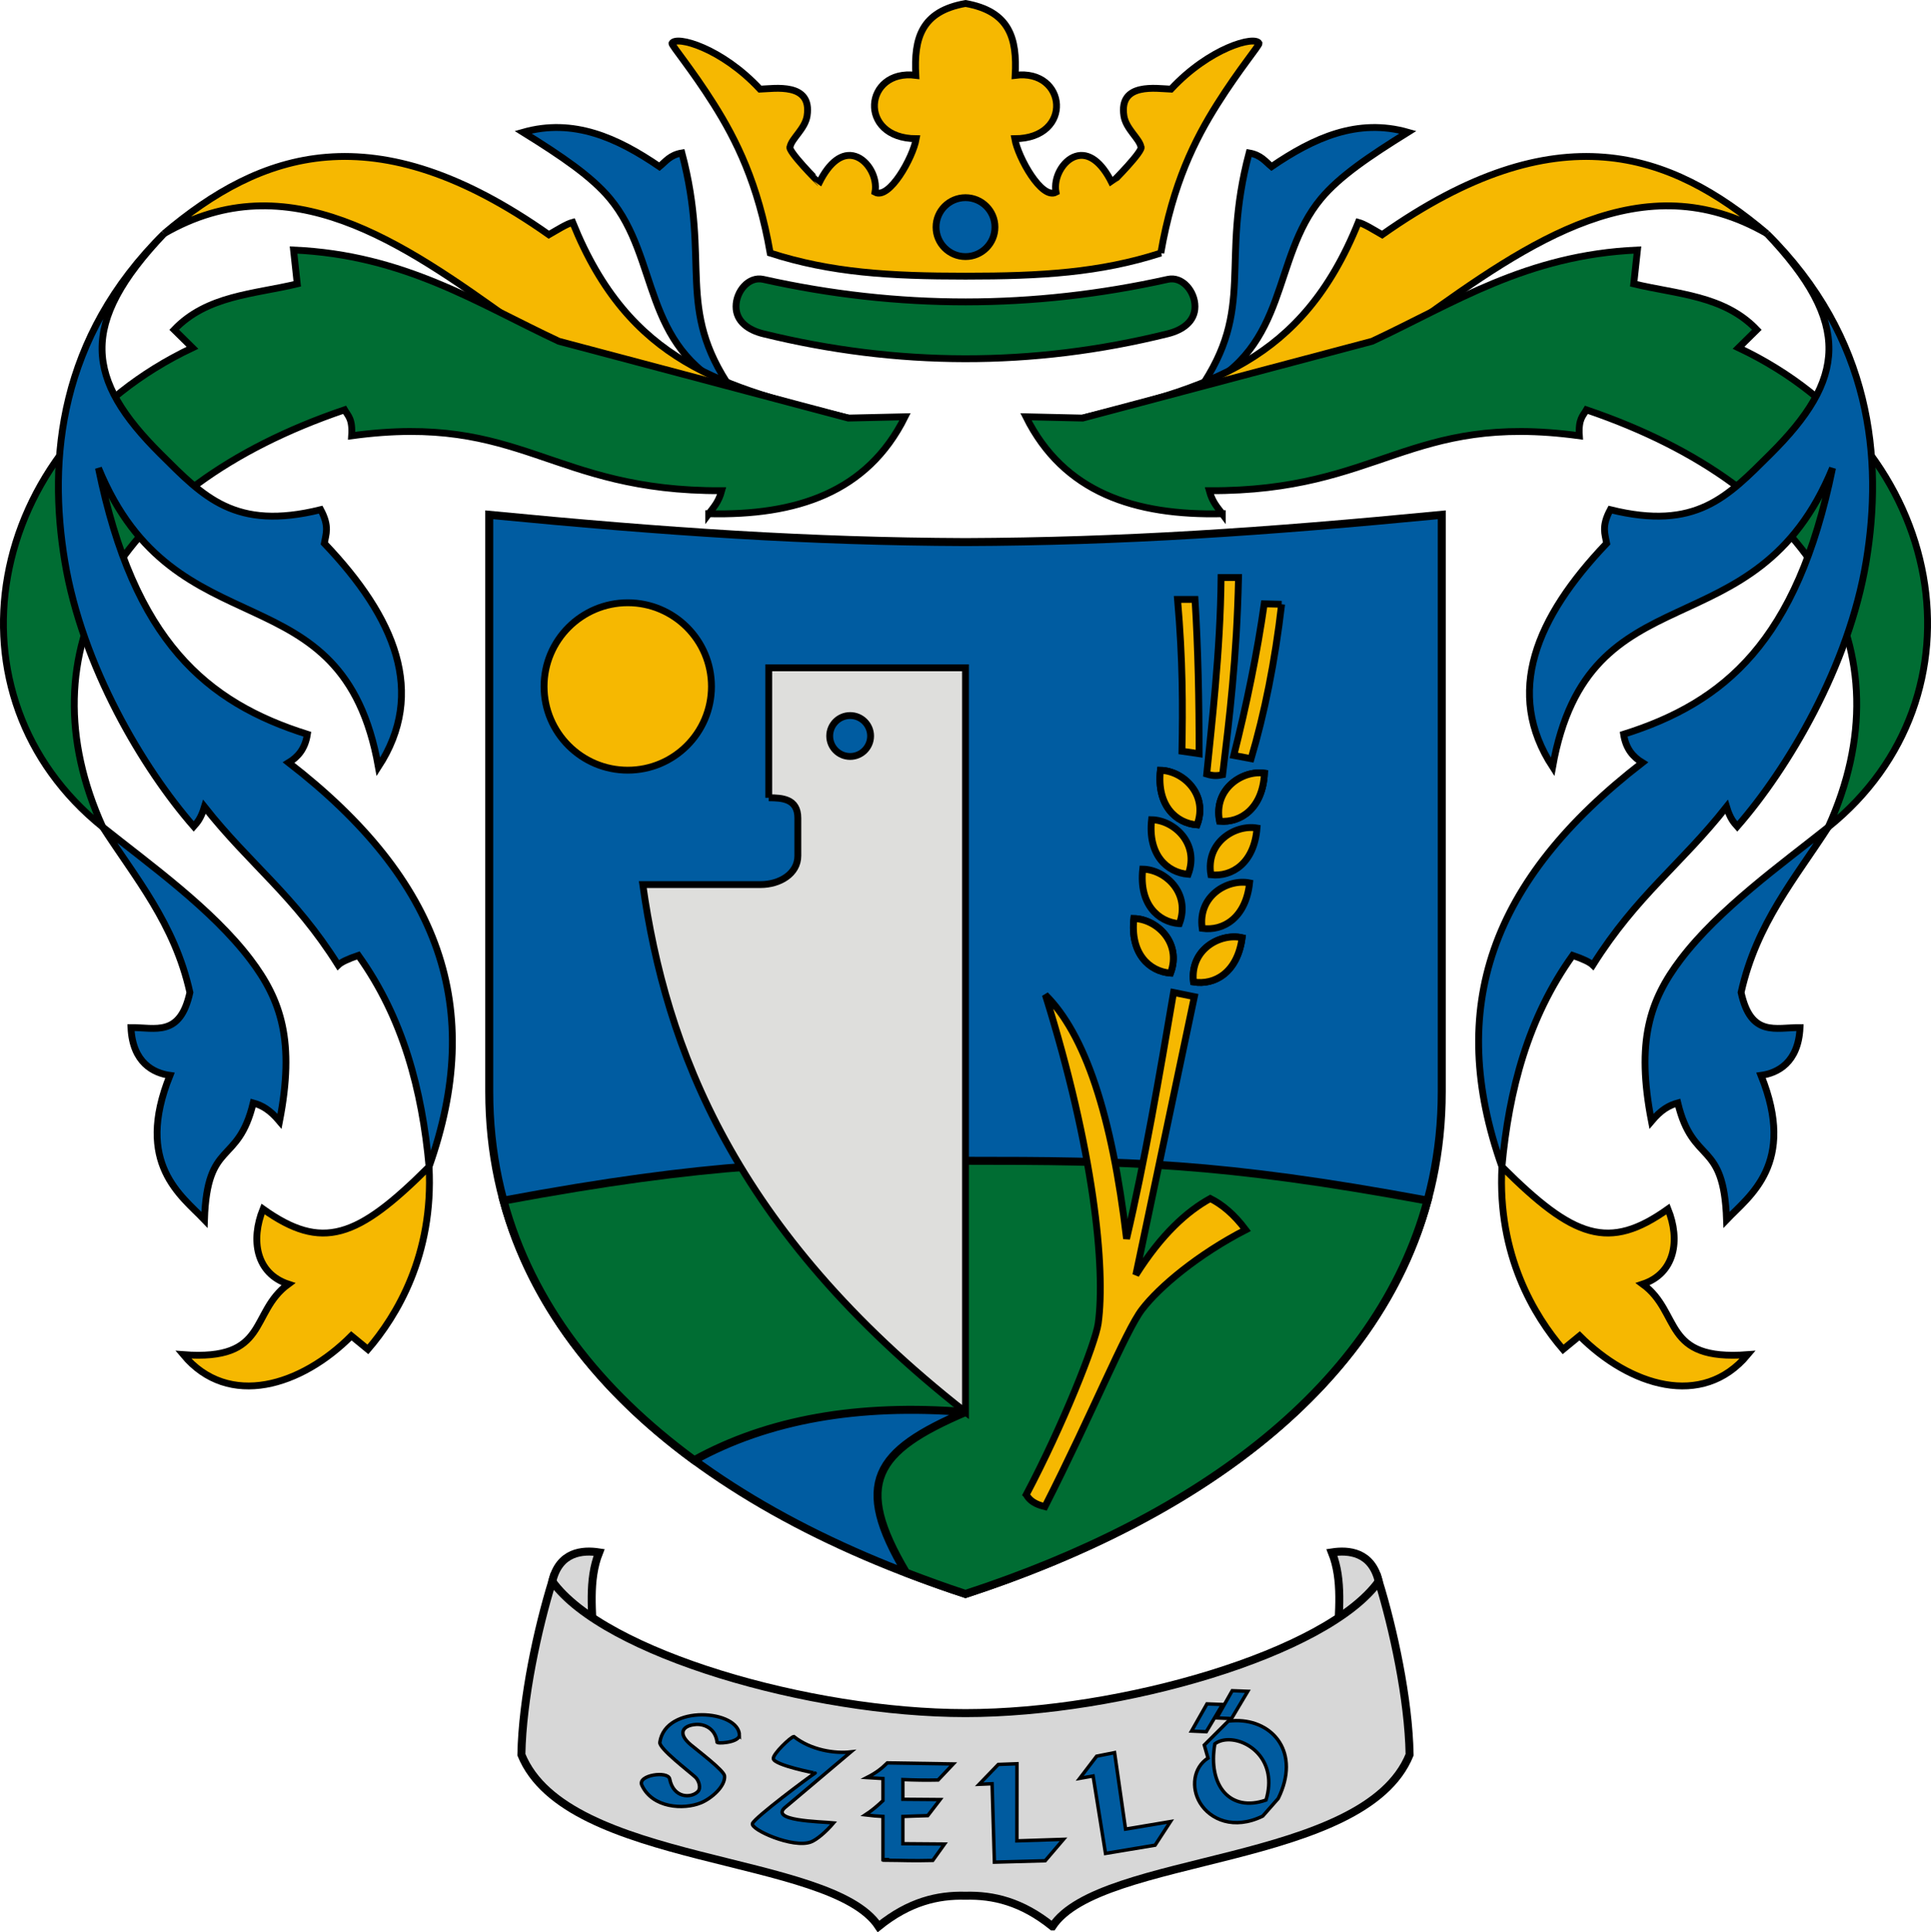 <?xml version="1.0" encoding="UTF-8" standalone="no"?>
<!-- Created with Inkscape (http://www.inkscape.org/) -->

<svg
   version="1.1"
   id="svg2749"
   width="639.441"
   height="639.792"
   viewBox="0 0 639.441 639.792"
   sodipodi:docname="HUN_Szellő_COA.svg"
   xml:space="preserve"
   inkscape:version="1.2 (56b05e47e7, 2022-06-09, custom)"
   xmlns:inkscape="http://www.inkscape.org/namespaces/inkscape"
   xmlns:sodipodi="http://sodipodi.sourceforge.net/DTD/sodipodi-0.dtd"
   xmlns="http://www.w3.org/2000/svg"
   xmlns:svg="http://www.w3.org/2000/svg"><defs
     id="defs2753" /><sodipodi:namedview
     id="namedview2751"
     pagecolor="#ffffff"
     bordercolor="#666666"
     borderopacity="1.0"
     inkscape:showpageshadow="false"
     inkscape:pageopacity="0.0"
     inkscape:pagecheckerboard="false"
     inkscape:deskcolor="#d1d1d1"
     showgrid="false"
     showguides="true"
     inkscape:zoom="0.6026451"
     inkscape:cx="696.09792"
     inkscape:cy="432.26104"
     inkscape:window-width="1860"
     inkscape:window-height="1016"
     inkscape:window-x="0"
     inkscape:window-y="0"
     inkscape:window-maximized="1"
     inkscape:current-layer="svg2749"
     showborder="false"
     borderlayer="false" /><g
     inkscape:groupmode="layer"
     inkscape:label="Image"
     id="g2755"
     transform="translate(3760.204,-1114.323)"><g
       id="g3229"><path
         style="font-variation-settings:normal;opacity:1;fill:#d7d7d7;fill-opacity:1;stroke:#000000;stroke-width:2.646;stroke-linecap:butt;stroke-linejoin:miter;stroke-miterlimit:4;stroke-dasharray:none;stroke-dashoffset:0;stroke-opacity:1;stop-color:#000000;stop-opacity:1"
         d="m -3573.675,1653.216 -3.652,-15.297 c 2.332,-9.815 9.988,-10.429 15.509,-9.582 -3.7,9.236 -2.196,19.724 -1.902,29.921"
         id="path8179"
         sodipodi:nodetypes="cccc"
         inkscape:transform-center-x="129.08927"
         inkscape:transform-center-y="88.259003" /><path
         style="font-variation-settings:normal;opacity:1;fill:#f6b801;fill-opacity:1;stroke:#000000;stroke-width:2.268;stroke-linecap:butt;stroke-linejoin:miter;stroke-miterlimit:4;stroke-dasharray:none;stroke-dashoffset:0;stroke-opacity:1;stop-color:#000000;stop-opacity:1"
         d="m -3375.807,1198.112 c 3.989,-23.029 11.306,-37.589 18.686,-49.292 7.347,-11.652 13.892,-19.357 13.856,-20.145 -1.427,-2.658 -16.463,1.507 -29.161,15.168 -4.764,-0.166 -17.321,-2.359 -15.603,8.836 0.657,4.281 5.101,7.493 5.636,10.226 1.108,1.126 -9.53,11.862 -9.652,11.881 -3.342,-6.747 -7.626,-10.127 -12.014,-8.686 -4.16,1.366 -7.35,7.013 -6.464,11.867 -4.726,2.567 -12.547,-11.463 -13.638,-17.716 19.547,-0.081 17.279,-23.218 0.136,-20.985 0.68,-12.266 -1.821,-21.201 -16.457,-23.79 -14.636,2.59 -17.137,11.525 -16.457,23.79 -17.143,-2.233 -19.411,20.904 0.136,20.985 -1.09,6.253 -8.912,20.284 -13.638,17.716 0.886,-4.855 -2.304,-10.502 -6.464,-11.867 -4.388,-1.44 -8.672,1.939 -12.014,8.686 -0.122,-0.019 -10.76,-10.755 -9.652,-11.881 0.534,-2.733 4.979,-5.945 5.636,-10.226 1.718,-11.196 -10.839,-9.002 -15.603,-8.836 -12.697,-13.661 -27.734,-17.826 -29.161,-15.168 -0.036,0.788 6.508,8.493 13.856,20.145 7.379,11.703 14.696,26.263 18.686,49.292 20.175,6.506 39.543,7.647 64.676,7.647 25.133,0 44.501,-1.141 64.676,-7.647 z"
         id="path5159"
         sodipodi:nodetypes="csccsccscccccccsccsccsccc"
         inkscape:transform-center-x="-48.608804"
         inkscape:transform-center-y="59.291115" /><path
         style="font-variation-settings:normal;fill:#f6b801;fill-opacity:1;stroke:#000000;stroke-width:2.268;stroke-linecap:butt;stroke-linejoin:miter;stroke-miterlimit:4;stroke-dasharray:none;stroke-dashoffset:0;stroke-opacity:1;stop-color:#000000"
         d="m -3359.116,1518.588 11.423,2.943 c 5.85,18.653 1.149,36.357 -1.048,54.286 -2.698,-19.079 -6.474,-35.739 -10.205,-52.498"
         id="path2439"
         sodipodi:nodetypes="cccc" /><path
         style="font-variation-settings:normal;fill:#005ca1;fill-opacity:1;stroke:#000000;stroke-width:2.646;stroke-linecap:butt;stroke-linejoin:miter;stroke-miterlimit:4;stroke-dasharray:none;stroke-dashoffset:0;stroke-opacity:1;stop-color:#000000"
         d="m -3282.77,1475.777 v -191 c -58.711,5.681 -106.04,8.838 -157.713,9.031 -51.673,-0.194 -99.002,-3.351 -157.713,-9.031 v 191 c 0,80.311 65.542,136.193 157.713,166.314 92.171,-30.121 157.713,-86.003 157.713,-166.314 z"
         id="path460"
         sodipodi:nodetypes="scccscs"
         inkscape:transform-center-x="-78.85643"
         inkscape:transform-center-y="217.17749" /><path
         id="path350"
         style="font-variation-settings:normal;fill:#006d33;fill-opacity:1;stroke:#000000;stroke-width:2.646;stroke-linecap:butt;stroke-linejoin:miter;stroke-miterlimit:4;stroke-dasharray:none;stroke-dashoffset:0;stroke-opacity:1;stop-color:#000000"
         inkscape:transform-center-x="95.144772"
         inkscape:transform-center-y="332.83424"
         d="m -3440.483,1498.664 c -52.917,0 -84.498,0.461 -152.996,13.186 9.248,34.158 31.66,62.857 63.166,85.967 24.35,-13.423 54.254,-18.798 89.83,-15.947 -30.154,12.905 -37.235,23.592 -19.688,53.162 6.43,2.473 12.958,4.861 19.688,7.061 77.675,-25.384 136.432,-69.066 152.994,-130.242 -68.497,-12.724 -100.077,-13.186 -152.994,-13.186 z" /><path
         style="font-variation-settings:normal;fill:#dededc;fill-opacity:1;stroke:#000000;stroke-width:2.268;stroke-linecap:butt;stroke-linejoin:miter;stroke-miterlimit:4;stroke-dasharray:none;stroke-dashoffset:0;stroke-opacity:1;stop-color:#000000"
         d="m -3505.643,1378.468 v -43.031 h 65.16 v 246.432 c -76.911,-60.308 -99.284,-120.927 -106.867,-174.657 h 39.025 c 6.25,0 12.324,-3.522 12.324,-9.533 v -12.478 c 0,-6.481 -5.252,-6.703 -9.641,-6.733"
         id="path310"
         sodipodi:nodetypes="cccccsssc" /><circle
         style="font-variation-settings:normal;fill:#005ca1;fill-opacity:1;fill-rule:evenodd;stroke:#000000;stroke-width:2.268;stroke-linecap:butt;stroke-linejoin:miter;stroke-miterlimit:4;stroke-dasharray:none;stroke-dashoffset:0;stroke-opacity:1;stop-color:#000000"
         id="path461"
         cx="-3478.681"
         cy="1358.017"
         r="6.771" /><circle
         style="font-variation-settings:normal;fill:#f6b801;fill-opacity:1;fill-rule:evenodd;stroke:#000000;stroke-width:2.268;stroke-linecap:butt;stroke-linejoin:miter;stroke-miterlimit:4;stroke-dasharray:none;stroke-dashoffset:0;stroke-opacity:1;stop-color:#000000"
         id="path1490"
         cx="-3552.323"
         cy="1341.616"
         r="27.718" /><path
         style="font-variation-settings:normal;fill:#f6b801;fill-opacity:1;stroke:#000000;stroke-width:2.268;stroke-linecap:butt;stroke-linejoin:miter;stroke-miterlimit:4;stroke-dasharray:none;stroke-dashoffset:0;stroke-opacity:1;stop-color:#000000"
         d="m -3420.348,1609.187 c 12.015,-22.733 22.909,-50.149 23.811,-56.661 2.515,-18.139 -1.453,-57.552 -17.499,-108.803 13.065,12.935 22.078,39.69 26.89,80.764 5.95,-25.294 10.784,-53.354 15.563,-81.55 l 6.891,1.394 -19.381,92.115 c 8.512,-13.45 16.854,-20.978 24.651,-25.287 3.909,1.97 7.819,5.157 11.728,10.372 -15.659,8.058 -28.589,18.82 -34.349,26.375 -5.472,7.177 -16.507,34.562 -32.137,65.274 -1.365,-0.362 -4.591,-1.064 -6.169,-3.993 z"
         id="path2437"
         sodipodi:nodetypes="cscccccccscc" /><path
         style="font-variation-settings:normal;fill:#f6b801;fill-opacity:1;stroke:#000000;stroke-width:2.268;stroke-linecap:butt;stroke-linejoin:miter;stroke-miterlimit:4;stroke-dasharray:none;stroke-dashoffset:0;stroke-opacity:1;stop-color:#000000"
         d="m -3375.935,1369.375 c 7.442,0.13 15.91,7.906 12.14,18.062 -7.086,-0.555 -13.4,-6.529 -12.14,-18.062 z"
         id="path2441"
         sodipodi:nodetypes="ccc" /><path
         style="font-variation-settings:normal;fill:#f6b801;fill-opacity:1;stroke:#000000;stroke-width:2.268;stroke-linecap:butt;stroke-linejoin:miter;stroke-miterlimit:4;stroke-dasharray:none;stroke-dashoffset:0;stroke-opacity:1;stop-color:#000000"
         d="m -3384.724,1418.461 c 7.442,0.13 15.91,7.906 12.14,18.062 -7.086,-0.555 -13.4,-6.529 -12.14,-18.062 z"
         id="path2443"
         sodipodi:nodetypes="ccc" /><path
         style="font-variation-settings:normal;fill:#f6b801;fill-opacity:1;stroke:#000000;stroke-width:2.268;stroke-linecap:butt;stroke-linejoin:miter;stroke-miterlimit:4;stroke-dasharray:none;stroke-dashoffset:0;stroke-opacity:1;stop-color:#000000"
         d="m -3341.482,1370.326 c -7.368,-1.055 -16.965,5.276 -14.857,15.902 7.084,0.578 14.268,-4.316 14.857,-15.902 z"
         id="path2445"
         sodipodi:nodetypes="ccc" /><path
         style="font-variation-settings:normal;fill:#f6b801;fill-opacity:1;stroke:#000000;stroke-width:2.268;stroke-linecap:butt;stroke-linejoin:miter;stroke-miterlimit:4;stroke-dasharray:none;stroke-dashoffset:0;stroke-opacity:1;stop-color:#000000"
         d="m -3348.875,1424.821 c -7.257,-1.654 -17.34,3.869 -16.109,14.633 7.013,1.156 14.573,-3.133 16.109,-14.633 z"
         id="path2447"
         sodipodi:nodetypes="ccc" /><g
         id="g2872"
         transform="translate(-700)"
         style="fill:#f6b801;fill-opacity:1;stroke:#000000;stroke-width:2.268;stroke-dasharray:none"><path
           d="m -2648.88,1424.82 c -7.25,-1.65 -17.33,3.87 -16.1,14.63 v 0 c 7.01,1.16 14.57,-3.13 16.1,-14.63 z"
           style="font-variation-settings:normal;opacity:1;fill:#f6b801;fill-opacity:1;stroke:#000000;stroke-width:2.268;stroke-linecap:butt;stroke-linejoin:miter;stroke-miterlimit:4;stroke-dasharray:none;stroke-dashoffset:0;stroke-opacity:1;stop-color:#000000;stop-opacity:1"
           id="path2864" /><path
           d="m -2646.41,1406.66 c -7.29,-1.46 -17.22,4.33 -15.69,15.05 v 0 c 7.03,0.97 14.47,-3.53 15.69,-15.05 z"
           style="font-variation-settings:normal;opacity:1;fill:#f6b801;fill-opacity:1;stroke:#000000;stroke-width:2.268;stroke-linecap:butt;stroke-linejoin:miter;stroke-miterlimit:4;stroke-dasharray:none;stroke-dashoffset:0;stroke-opacity:1;stop-color:#000000;stop-opacity:1"
           id="path2866" /><path
           d="m -2643.95,1388.49 c -7.33,-1.25 -17.09,4.81 -15.27,15.48 v 0 c 7.06,0.77 14.37,-3.92 15.27,-15.48 z"
           style="font-variation-settings:normal;opacity:1;fill:#f6b801;fill-opacity:1;stroke:#000000;stroke-width:2.268;stroke-linecap:butt;stroke-linejoin:miter;stroke-miterlimit:4;stroke-dasharray:none;stroke-dashoffset:0;stroke-opacity:1;stop-color:#000000;stop-opacity:1"
           id="path2868" /><path
           d="m -2641.48,1370.33 c -7.37,-1.06 -16.97,5.27 -14.86,15.9 v 0 c 7.09,0.58 14.27,-4.32 14.86,-15.9 z"
           style="font-variation-settings:normal;opacity:1;fill:#f6b801;fill-opacity:1;stroke:#000000;stroke-width:2.268;stroke-linecap:butt;stroke-linejoin:miter;stroke-miterlimit:4;stroke-dasharray:none;stroke-dashoffset:0;stroke-opacity:1;stop-color:#000000;stop-opacity:1"
           id="path2870" /></g><g
         id="g3660"
         transform="translate(-700)"
         style="fill:#f6b801;fill-opacity:1;stroke:#000000;stroke-width:2.268;stroke-dasharray:none"><path
           d="m -2675.93,1369.38 c 7.44,0.13 15.91,7.9 12.13,18.06 v 0 c -7.08,-0.56 -13.4,-6.53 -12.13,-18.06 z"
           style="font-variation-settings:normal;opacity:1;fill:#f6b801;fill-opacity:1;stroke:#000000;stroke-width:2.268;stroke-linecap:butt;stroke-linejoin:miter;stroke-miterlimit:4;stroke-dasharray:none;stroke-dashoffset:0;stroke-opacity:1;stop-color:#000000;stop-opacity:1"
           id="path3652" /><path
           d="m -2678.86,1385.74 c 7.44,0.13 15.91,7.9 12.13,18.06 v 0 c -7.08,-0.56 -13.4,-6.53 -12.13,-18.06 z"
           style="font-variation-settings:normal;opacity:1;fill:#f6b801;fill-opacity:1;stroke:#000000;stroke-width:2.268;stroke-linecap:butt;stroke-linejoin:miter;stroke-miterlimit:4;stroke-dasharray:none;stroke-dashoffset:0;stroke-opacity:1;stop-color:#000000;stop-opacity:1"
           id="path3654" /><path
           d="m -2681.79,1402.1 c 7.44,0.13 15.91,7.9 12.14,18.06 h -0.01 c -7.08,-0.55 -13.4,-6.53 -12.13,-18.06 z"
           style="font-variation-settings:normal;opacity:1;fill:#f6b801;fill-opacity:1;stroke:#000000;stroke-width:2.268;stroke-linecap:butt;stroke-linejoin:miter;stroke-miterlimit:4;stroke-dasharray:none;stroke-dashoffset:0;stroke-opacity:1;stop-color:#000000;stop-opacity:1"
           id="path3656" /><path
           d="m -2684.72,1418.46 c 7.44,0.13 15.91,7.91 12.14,18.06 h -0.01 c -7.08,-0.55 -13.39,-6.53 -12.13,-18.06 z"
           style="font-variation-settings:normal;opacity:1;fill:#f6b801;fill-opacity:1;stroke:#000000;stroke-width:2.268;stroke-linecap:butt;stroke-linejoin:miter;stroke-miterlimit:4;stroke-dasharray:none;stroke-dashoffset:0;stroke-opacity:1;stop-color:#000000;stop-opacity:1"
           id="path3658" /></g><path
         id="rect4085"
         style="fill:#f6b801;fill-opacity:1;fill-rule:evenodd;stroke:#000000;stroke-width:2.268;stroke-dasharray:none;stop-color:#000000"
         d="m -3370.258,1312.796 h 5.78 c 1.018,16.326 1.366,33.48 1.348,51.086 l -5.676,-0.83 c 0.287,-14.62 0.312,-29.967 -1.452,-50.256 z"
         sodipodi:nodetypes="ccccc" /><path
         id="path4088"
         style="fill:#f6b801;fill-opacity:1;fill-rule:evenodd;stroke:#000000;stroke-width:2.268;stroke-dasharray:none;stop-color:#000000"
         d="m -3355.843,1305.551 h 5.78 c -0.615,27.254 -3.033,46.396 -5.274,65.279 -1.395,0.286 -2.8,0.563 -5.262,-0.207 1.474,-14.955 4.547,-40.561 4.755,-65.072 z"
         sodipodi:nodetypes="ccccc" /><path
         id="path4090"
         style="fill:#f6b801;fill-opacity:1;fill-rule:evenodd;stroke:#000000;stroke-width:2.268;stroke-dasharray:none;stop-color:#000000"
         d="m -3335.793,1314.403 -5.762,-0.148 c -2.313,16.193 -5.864,33.565 -10.072,50.195 l 5.724,1.076 c 4.426,-14.976 7.857,-31.865 10.109,-51.123 z"
         sodipodi:nodetypes="ccccc" /><path
         id="rect5152"
         style="opacity:1;fill:#006d33;fill-opacity:1;fill-rule:evenodd;stroke:#000000;stroke-width:2.268;stroke-dasharray:none;stop-color:#000000;stop-opacity:1"
         d="m -3507.466,1206.813 c 44.778,10.006 89.432,9.911 133.965,0 4.871,-1.084 9.008,4.018 9.008,9.008 0,4.99 -4.165,7.806 -9.008,9.008 -44.996,11.171 -89.642,10.882 -133.965,0 -4.846,-1.19 -9.008,-4.018 -9.008,-9.008 0,-4.99 4.138,-10.096 9.008,-9.008 z"
         sodipodi:nodetypes="sssssss" /><circle
         style="font-variation-settings:normal;opacity:1;fill:#005ca1;fill-opacity:1;fill-rule:evenodd;stroke:#000000;stroke-width:2.268;stroke-linecap:butt;stroke-linejoin:miter;stroke-miterlimit:4;stroke-dasharray:none;stroke-dashoffset:0;stroke-opacity:1;stop-color:#000000;stop-opacity:1"
         id="path5157"
         cx="-3440.483"
         cy="1189.525"
         r="9.753" /><path
         style="font-variation-settings:normal;fill:#005ca1;fill-opacity:1;stroke:#000000;stroke-width:2.268;stroke-linecap:butt;stroke-linejoin:miter;stroke-miterlimit:4;stroke-dasharray:none;stroke-dashoffset:0;stroke-opacity:1;stop-color:#000000"
         d="m -3517.925,1243.344 c -18.815,-27.354 -6.724,-41.581 -16.478,-78.378 -3.897,0.651 -5.332,2.791 -7.435,4.526 -13.961,-9.538 -28.481,-16.118 -45.14,-11.382 12.814,7.969 22.669,14.635 28.787,22.006 16.45,19.818 10.353,48.873 40.267,63.228 z"
         id="path5541"
         sodipodi:nodetypes="ccccsc" /><path
         style="font-variation-settings:normal;fill:#f6b801;fill-opacity:1;stroke:#000000;stroke-width:2.268;stroke-linecap:butt;stroke-linejoin:miter;stroke-miterlimit:4;stroke-dasharray:none;stroke-dashoffset:0;stroke-opacity:1;stop-color:#000000"
         d="m -3570.573,1187.939 c -2.114,0.572 -5.124,2.52 -7.888,4.093 -57.997,-40.929 -95.453,-27.394 -127.377,-0.388 81.715,-47.1 151.026,104.775 226.544,61.103 -41.303,-10.132 -72.512,-18.195 -91.279,-64.808 z"
         id="path5543"
         sodipodi:nodetypes="ccccc" /><path
         style="font-variation-settings:normal;fill:#006d33;fill-opacity:1;stroke:#000000;stroke-width:2.268;stroke-linecap:butt;stroke-linejoin:miter;stroke-miterlimit:4;stroke-dasharray:none;stroke-dashoffset:0;stroke-opacity:1;stop-color:#000000"
         d="m -3525.508,1284.426 c 28.959,0.667 52.518,-6.995 64.996,-32.107 l -18.782,0.429 -95.859,-25.432 c -27.021,-12.647 -51.148,-28.594 -87.84,-30.212 l 1.219,11.203 c -14.277,3.44 -29.874,3.781 -40.755,15.196 l 6.051,5.969 c -69.972,33.108 -83.308,115.617 -29.715,158.693 -26.451,-58.185 3.648,-112.193 80.08,-138.144 1.152,1.997 2.733,2.982 2.352,8.592 56.587,-7.713 65.773,18.449 122.545,18.182 -1.036,3.842 -2.73,5.518 -4.291,7.631 z"
         id="path5545"
         sodipodi:nodetypes="ccccccccccccc" /><path
         style="font-variation-settings:normal;fill:#005ca1;fill-opacity:1;stroke:#000000;stroke-width:2.268;stroke-linecap:butt;stroke-linejoin:miter;stroke-miterlimit:4;stroke-dasharray:none;stroke-dashoffset:0;stroke-opacity:1;stop-color:#000000"
         d="m -3705.839,1191.644 c -28.443,29.895 -25.99,48.359 -1.224,72.975 14.354,14.267 24.649,25.478 53.053,18.46 3.006,5.597 1.713,8.086 1.202,11.14 23.454,24.587 33.862,49.492 17.905,74.018 -11.898,-66.778 -67.227,-36.805 -92.695,-98.93 11.72,57.446 35.805,77.612 69.182,88.141 -0.78,4.914 -3.197,7.555 -6.2,9.384 50.456,39.008 65.024,81.391 46.495,133.793 -2.324,-25.463 -8.664,-49.357 -23.428,-69.958 -3.389,1.148 -5.658,2.216 -6.675,3.194 -14.558,-23.128 -29.117,-33.199 -44.283,-52.399 -1.178,3.885 -2.364,5.159 -3.549,6.493 -16.747,-19.144 -36.944,-53.102 -42.682,-87.724 -5.618,-33.896 -1.896,-74.128 32.9,-108.587"
         id="path5547"
         sodipodi:nodetypes="cscccccccccccsc" /><path
         style="font-variation-settings:normal;fill:#f6b801;fill-opacity:1;stroke:#000000;stroke-width:2.268;stroke-linecap:butt;stroke-linejoin:miter;stroke-miterlimit:4;stroke-dasharray:none;stroke-dashoffset:0;stroke-opacity:1;stop-color:#000000"
         d="m -3618.122,1500.625 c -23.823,23.812 -35.442,27.922 -54.981,14.015 -4.163,10.316 -2.324,21.322 8.362,24.869 -12.95,9.479 -6.23,25.529 -34.771,23.349 15.041,18.04 39.192,10.33 55.664,-6.227 l 5.473,4.488 c 9.464,-10.997 21.805,-31.201 20.252,-60.495"
         id="path5549"
         sodipodi:nodetypes="ccccccc" /><path
         style="font-variation-settings:normal;fill:#005ca1;fill-opacity:1;stroke:#000000;stroke-width:2.268;stroke-linecap:butt;stroke-linejoin:miter;stroke-miterlimit:4;stroke-dasharray:none;stroke-dashoffset:0;stroke-opacity:1;stop-color:#000000"
         d="m -3726.194,1388.164 c 15.55,12.408 36.159,27.081 48.861,43.801 10.308,13.57 14.823,27.233 9.692,53.611 -3.148,-3.755 -5.795,-5.271 -8.712,-6.063 -5.084,21.024 -15.236,11.769 -16.154,38.69 -7.479,-7.865 -23.249,-18.534 -11.416,-47.812 -5.362,-0.749 -12.365,-4.107 -12.913,-15.823 7.986,-0.099 16.253,3.293 19.515,-11.632 -5.086,-22.881 -18.104,-38.032 -28.872,-54.772"
         id="path5551"
         sodipodi:nodetypes="csccccccc" /><path
         style="font-variation-settings:normal;fill:#005ca1;fill-opacity:1;stroke:#000000;stroke-width:2.268;stroke-linecap:butt;stroke-linejoin:miter;stroke-miterlimit:4;stroke-dasharray:none;stroke-dashoffset:0;stroke-opacity:1;stop-color:#000000"
         d="m -3363.041,1243.344 c 18.815,-27.354 6.724,-41.581 16.478,-78.378 3.897,0.651 5.332,2.791 7.435,4.526 13.961,-9.538 28.481,-16.118 45.14,-11.382 -12.814,7.969 -22.669,14.635 -28.787,22.006 -16.45,19.818 -10.353,48.873 -40.267,63.228 z"
         id="path8114"
         sodipodi:nodetypes="ccccsc" /><path
         style="font-variation-settings:normal;fill:#f6b801;fill-opacity:1;stroke:#000000;stroke-width:2.268;stroke-linecap:butt;stroke-linejoin:miter;stroke-miterlimit:4;stroke-dasharray:none;stroke-dashoffset:0;stroke-opacity:1;stop-color:#000000"
         d="m -3310.393,1187.939 c 2.114,0.572 5.124,2.52 7.888,4.093 57.997,-40.929 95.453,-27.394 127.377,-0.388 -81.715,-47.1 -151.026,104.775 -226.544,61.103 41.303,-10.132 72.512,-18.195 91.279,-64.808 z"
         id="path8116"
         sodipodi:nodetypes="ccccc" /><path
         style="font-variation-settings:normal;fill:#006d33;fill-opacity:1;stroke:#000000;stroke-width:2.268;stroke-linecap:butt;stroke-linejoin:miter;stroke-miterlimit:4;stroke-dasharray:none;stroke-dashoffset:0;stroke-opacity:1;stop-color:#000000"
         d="m -3355.458,1284.426 c -28.959,0.667 -52.518,-6.995 -64.996,-32.107 l 18.782,0.429 95.859,-25.432 c 27.021,-12.647 51.148,-28.594 87.84,-30.212 l -1.219,11.203 c 14.277,3.44 29.874,3.781 40.755,15.196 l -6.051,5.969 c 69.972,33.108 83.308,115.617 29.715,158.693 26.451,-58.185 -3.648,-112.193 -80.08,-138.144 -1.152,1.997 -2.733,2.982 -2.352,8.592 -56.587,-7.713 -65.773,18.449 -122.545,18.182 1.036,3.842 2.73,5.518 4.291,7.631 z"
         id="path8118"
         sodipodi:nodetypes="ccccccccccccc" /><path
         style="font-variation-settings:normal;fill:#005ca1;fill-opacity:1;stroke:#000000;stroke-width:2.268;stroke-linecap:butt;stroke-linejoin:miter;stroke-miterlimit:4;stroke-dasharray:none;stroke-dashoffset:0;stroke-opacity:1;stop-color:#000000"
         d="m -3175.128,1191.644 c 28.443,29.895 25.99,48.359 1.224,72.975 -14.354,14.267 -24.649,25.478 -53.053,18.46 -3.006,5.597 -1.713,8.086 -1.202,11.14 -23.454,24.587 -33.862,49.492 -17.905,74.018 11.898,-66.778 67.227,-36.805 92.695,-98.93 -11.72,57.446 -35.805,77.612 -69.182,88.141 0.78,4.914 3.197,7.555 6.2,9.384 -50.456,39.008 -65.024,81.391 -46.495,133.793 2.324,-25.463 8.664,-49.357 23.428,-69.958 3.389,1.148 5.658,2.216 6.675,3.194 14.558,-23.128 29.117,-33.199 44.283,-52.399 1.178,3.885 2.364,5.159 3.549,6.493 16.747,-19.144 36.944,-53.102 42.682,-87.724 5.618,-33.896 1.896,-74.128 -32.9,-108.587"
         id="path8120"
         sodipodi:nodetypes="cscccccccccccsc" /><path
         style="font-variation-settings:normal;fill:#f6b801;fill-opacity:1;stroke:#000000;stroke-width:2.268;stroke-linecap:butt;stroke-linejoin:miter;stroke-miterlimit:4;stroke-dasharray:none;stroke-dashoffset:0;stroke-opacity:1;stop-color:#000000"
         d="m -3262.845,1500.625 c 23.823,23.812 35.442,27.922 54.981,14.015 4.163,10.316 2.324,21.322 -8.362,24.869 12.95,9.479 6.23,25.529 34.771,23.349 -15.041,18.04 -39.192,10.33 -55.664,-6.227 l -5.473,4.488 c -9.464,-10.997 -21.805,-31.201 -20.252,-60.495"
         id="path8122"
         sodipodi:nodetypes="ccccccc" /><path
         style="font-variation-settings:normal;fill:#005ca1;fill-opacity:1;stroke:#000000;stroke-width:2.268;stroke-linecap:butt;stroke-linejoin:miter;stroke-miterlimit:4;stroke-dasharray:none;stroke-dashoffset:0;stroke-opacity:1;stop-color:#000000"
         d="m -3154.772,1388.164 c -15.55,12.408 -36.159,27.081 -48.861,43.801 -10.308,13.57 -14.823,27.233 -9.692,53.611 3.148,-3.755 5.795,-5.271 8.712,-6.063 5.084,21.024 15.236,11.769 16.154,38.69 7.479,-7.865 23.249,-18.534 11.416,-47.812 5.362,-0.749 12.365,-4.107 12.913,-15.823 -7.986,-0.099 -16.253,3.293 -19.515,-11.632 5.086,-22.881 18.104,-38.032 28.872,-54.772"
         id="path8124"
         sodipodi:nodetypes="csccccccc" /><path
         style="font-variation-settings:normal;opacity:1;fill:#d7d7d7;fill-opacity:1;stroke:#000000;stroke-width:2.646;stroke-linecap:butt;stroke-linejoin:miter;stroke-miterlimit:4;stroke-dasharray:none;stroke-dashoffset:0;stroke-opacity:1;stop-color:#000000;stop-opacity:1"
         d="m -3307.291,1653.216 3.652,-15.297 c -2.332,-9.815 -9.988,-10.429 -15.509,-9.582 3.7,9.236 2.196,19.724 1.902,29.921"
         id="path8526"
         sodipodi:nodetypes="cccc"
         inkscape:transform-center-x="-129.08923"
         inkscape:transform-center-y="88.259003" /><path
         style="font-variation-settings:normal;opacity:1;fill:#d7d7d7;fill-opacity:1;stroke:#000000;stroke-width:2.646;stroke-linecap:butt;stroke-linejoin:miter;stroke-miterlimit:4;stroke-dasharray:none;stroke-dashoffset:0;stroke-opacity:1;stop-color:#000000;stop-opacity:1"
         d="m -3411.698,1752.169 c 15.792,-24.043 103.333,-19.891 118.283,-56.86 -0.336,-18.572 -5.453,-41.89 -10.224,-57.391 -17.157,23.827 -85.288,43.629 -136.844,43.629 -51.555,0 -119.687,-19.802 -136.844,-43.629 -4.771,15.501 -9.889,38.818 -10.224,57.391 14.95,36.968 102.491,32.817 118.283,56.86 10.182,-8.213 19.631,-10.402 28.785,-10.161 9.154,-0.24 18.603,1.949 28.785,10.161 z"
         id="path8528"
         sodipodi:nodetypes="ccccccccc"
         inkscape:transform-center-x="-73.533985"
         inkscape:transform-center-y="140.14165" /><path
         style="font-variation-settings:normal;opacity:1;fill:#005b9f;fill-opacity:1;stroke:#000000;stroke-width:1.134;stroke-linecap:butt;stroke-linejoin:miter;stroke-miterlimit:4;stroke-dasharray:none;stroke-dashoffset:0;stroke-opacity:1;stop-color:#000000;stop-opacity:1"
         d="m -3515.34,1688.974 c 0.07,-8.487 -24.476,-10.576 -26.367,2.241 -0.305,2.065 9.75,9.661 11.812,11.579 1.049,0.976 1.95,3.505 0.795,4.714 -2.164,2.264 -8.074,2.312 -9.342,-4.161 -0.547,-2.793 -10.752,-1.284 -9.227,2.044 3.49,7.617 13.838,8.197 19.54,5.87 3.501,-1.428 8.148,-5.474 7.86,-8.911 -0.15,-1.785 -8.954,-8.437 -11.187,-10.316 -4.517,-3.802 -2.663,-6.37 1.595,-6.724 2.835,-0.236 6.523,1.247 7.111,5.822 -0.372,0.636 7.002,0.289 7.409,-2.159 z"
         id="path547"
         sodipodi:nodetypes="cssssssssscc" /><path
         style="font-variation-settings:normal;opacity:1;fill:#005b9f;fill-opacity:1;stroke:#000000;stroke-width:1.134;stroke-linecap:butt;stroke-linejoin:miter;stroke-miterlimit:4;stroke-dasharray:none;stroke-dashoffset:0;stroke-opacity:1;stop-color:#000000;stop-opacity:1"
         d="m -3478.413,1694.381 -21.418,18.07 c -6.426,4.811 11.323,5.005 15.671,5.442 -2.618,3.101 -5.631,5.59 -7.495,6.308 -5.885,2.27 -20.165,-4.127 -19.373,-6.11 0.822,-2.059 19.073,-15.666 20.767,-16.716 0.155,0.096 -13.515,-2.587 -13.854,-4.728 -0.241,-1.523 5.829,-7.285 6.783,-7.344 5.6,4.467 13.555,5.715 18.919,5.077 z"
         id="path602"
         sodipodi:nodetypes="cccsscscc" /><path
         id="rect710"
         style="font-variation-settings:normal;opacity:1;fill:#005b9f;fill-opacity:1;fill-rule:evenodd;stroke:#000000;stroke-width:1.134;stroke-linecap:butt;stroke-linejoin:miter;stroke-miterlimit:4;stroke-dasharray:none;stroke-dashoffset:0;stroke-opacity:1;stop-color:#000000;stop-opacity:1"
         d="m -3466.367,1698.029 c -1.858,1.789 -3.356,3.103 -6.789,4.861 1.924,0.121 3.637,0.224 5.332,0.324 v 7.312 c -1.727,1.634 -3.659,3.304 -5.851,4.725 2.151,0.272 4.06,0.426 5.851,0.508 v 14.291 h 0.201 c -0.112,0.067 -0.229,0.133 -0.359,0.199 8.531,0.055 8.873,0.249 16.662,0.072 l 3.883,-5.422 -13.783,-0.107 v -9.016 c 2.536,-0.078 5.145,-0.215 8.24,-0.285 l 4.09,-5.318 -12.33,-0.098 v -6.516 c 3.932,0.165 7.592,0.228 11.662,0.139 l 5.023,-5.316 z" /><path
         style="font-variation-settings:normal;opacity:1;fill:#005b9f;fill-opacity:1;stroke:#000000;stroke-width:1.134;stroke-linecap:butt;stroke-linejoin:miter;stroke-miterlimit:4;stroke-dasharray:none;stroke-dashoffset:0;stroke-opacity:1;stop-color:#000000;stop-opacity:1"
         d="m -3435.969,1705.113 6.344,-6.573 6.184,-0.229 -0.022,25.532 15.435,-0.507 -6.057,7.092 -16.827,0.466 -0.768,-25.961 z"
         id="path781"
         sodipodi:nodetypes="ccccccccc" /><path
         style="font-variation-settings:normal;opacity:1;fill:#005b9f;fill-opacity:1;stroke:#000000;stroke-width:1.134;stroke-linecap:butt;stroke-linejoin:miter;stroke-miterlimit:4;stroke-dasharray:none;stroke-dashoffset:0;stroke-opacity:1;stop-color:#000000;stop-opacity:1"
         d="m -3402.66,1703.145 5.599,-7.335 5.947,-1.179 3.631,25.322 14.878,-2.492 -5.093,7.814 -16.419,2.734 -4.107,-25.646 z"
         id="path783"
         sodipodi:nodetypes="ccccccccc" /><path
         id="path785"
         style="font-variation-settings:normal;opacity:1;fill:#005b9f;fill-opacity:1;stroke:#000000;stroke-width:1.134;stroke-linecap:butt;stroke-linejoin:miter;stroke-miterlimit:4;stroke-dasharray:none;stroke-dashoffset:0;stroke-opacity:1;stop-color:#000000;stop-opacity:1"
         d="m -3350.943,1684.029 c -0.827,0.01 -1.667,0.064 -2.519,0.17 l -7.951,7.924 1.236,4.314 c -4.897,3.135 -5.688,9.843 -2.609,14.883 3.343,5.473 11.154,8.998 20.723,4.33 l 5.144,-5.842 c 7.43,-15.141 -1.626,-25.895 -14.023,-25.779 z m -2.728,6.338 c 7.015,-0.221 16.649,6.958 12.705,19.957 -11.808,4.157 -19.359,-4.654 -16.943,-18.602 1.141,-0.859 2.619,-1.304 4.238,-1.355 z" /><path
         style="font-variation-settings:normal;opacity:1;fill:#005b9f;fill-opacity:1;stroke:#000000;stroke-width:1.134;stroke-linecap:butt;stroke-linejoin:miter;stroke-miterlimit:4;stroke-dasharray:none;stroke-dashoffset:0;stroke-opacity:1;stop-color:#000000;stop-opacity:1"
         d="m -3365.633,1687.502 4.879,0.217 5.383,-9.025 -5.152,-0.201 z"
         id="path789" /><path
         style="font-variation-settings:normal;opacity:1;fill:#005b9f;fill-opacity:1;stroke:#000000;stroke-width:1.134;stroke-linecap:butt;stroke-linejoin:miter;stroke-miterlimit:4;stroke-dasharray:none;stroke-dashoffset:0;stroke-opacity:1;stop-color:#000000;stop-opacity:1"
         d="m -3357.27,1683.139 4.879,0.217 5.383,-9.025 -5.152,-0.201 z"
         id="path791" /></g></g></svg>
